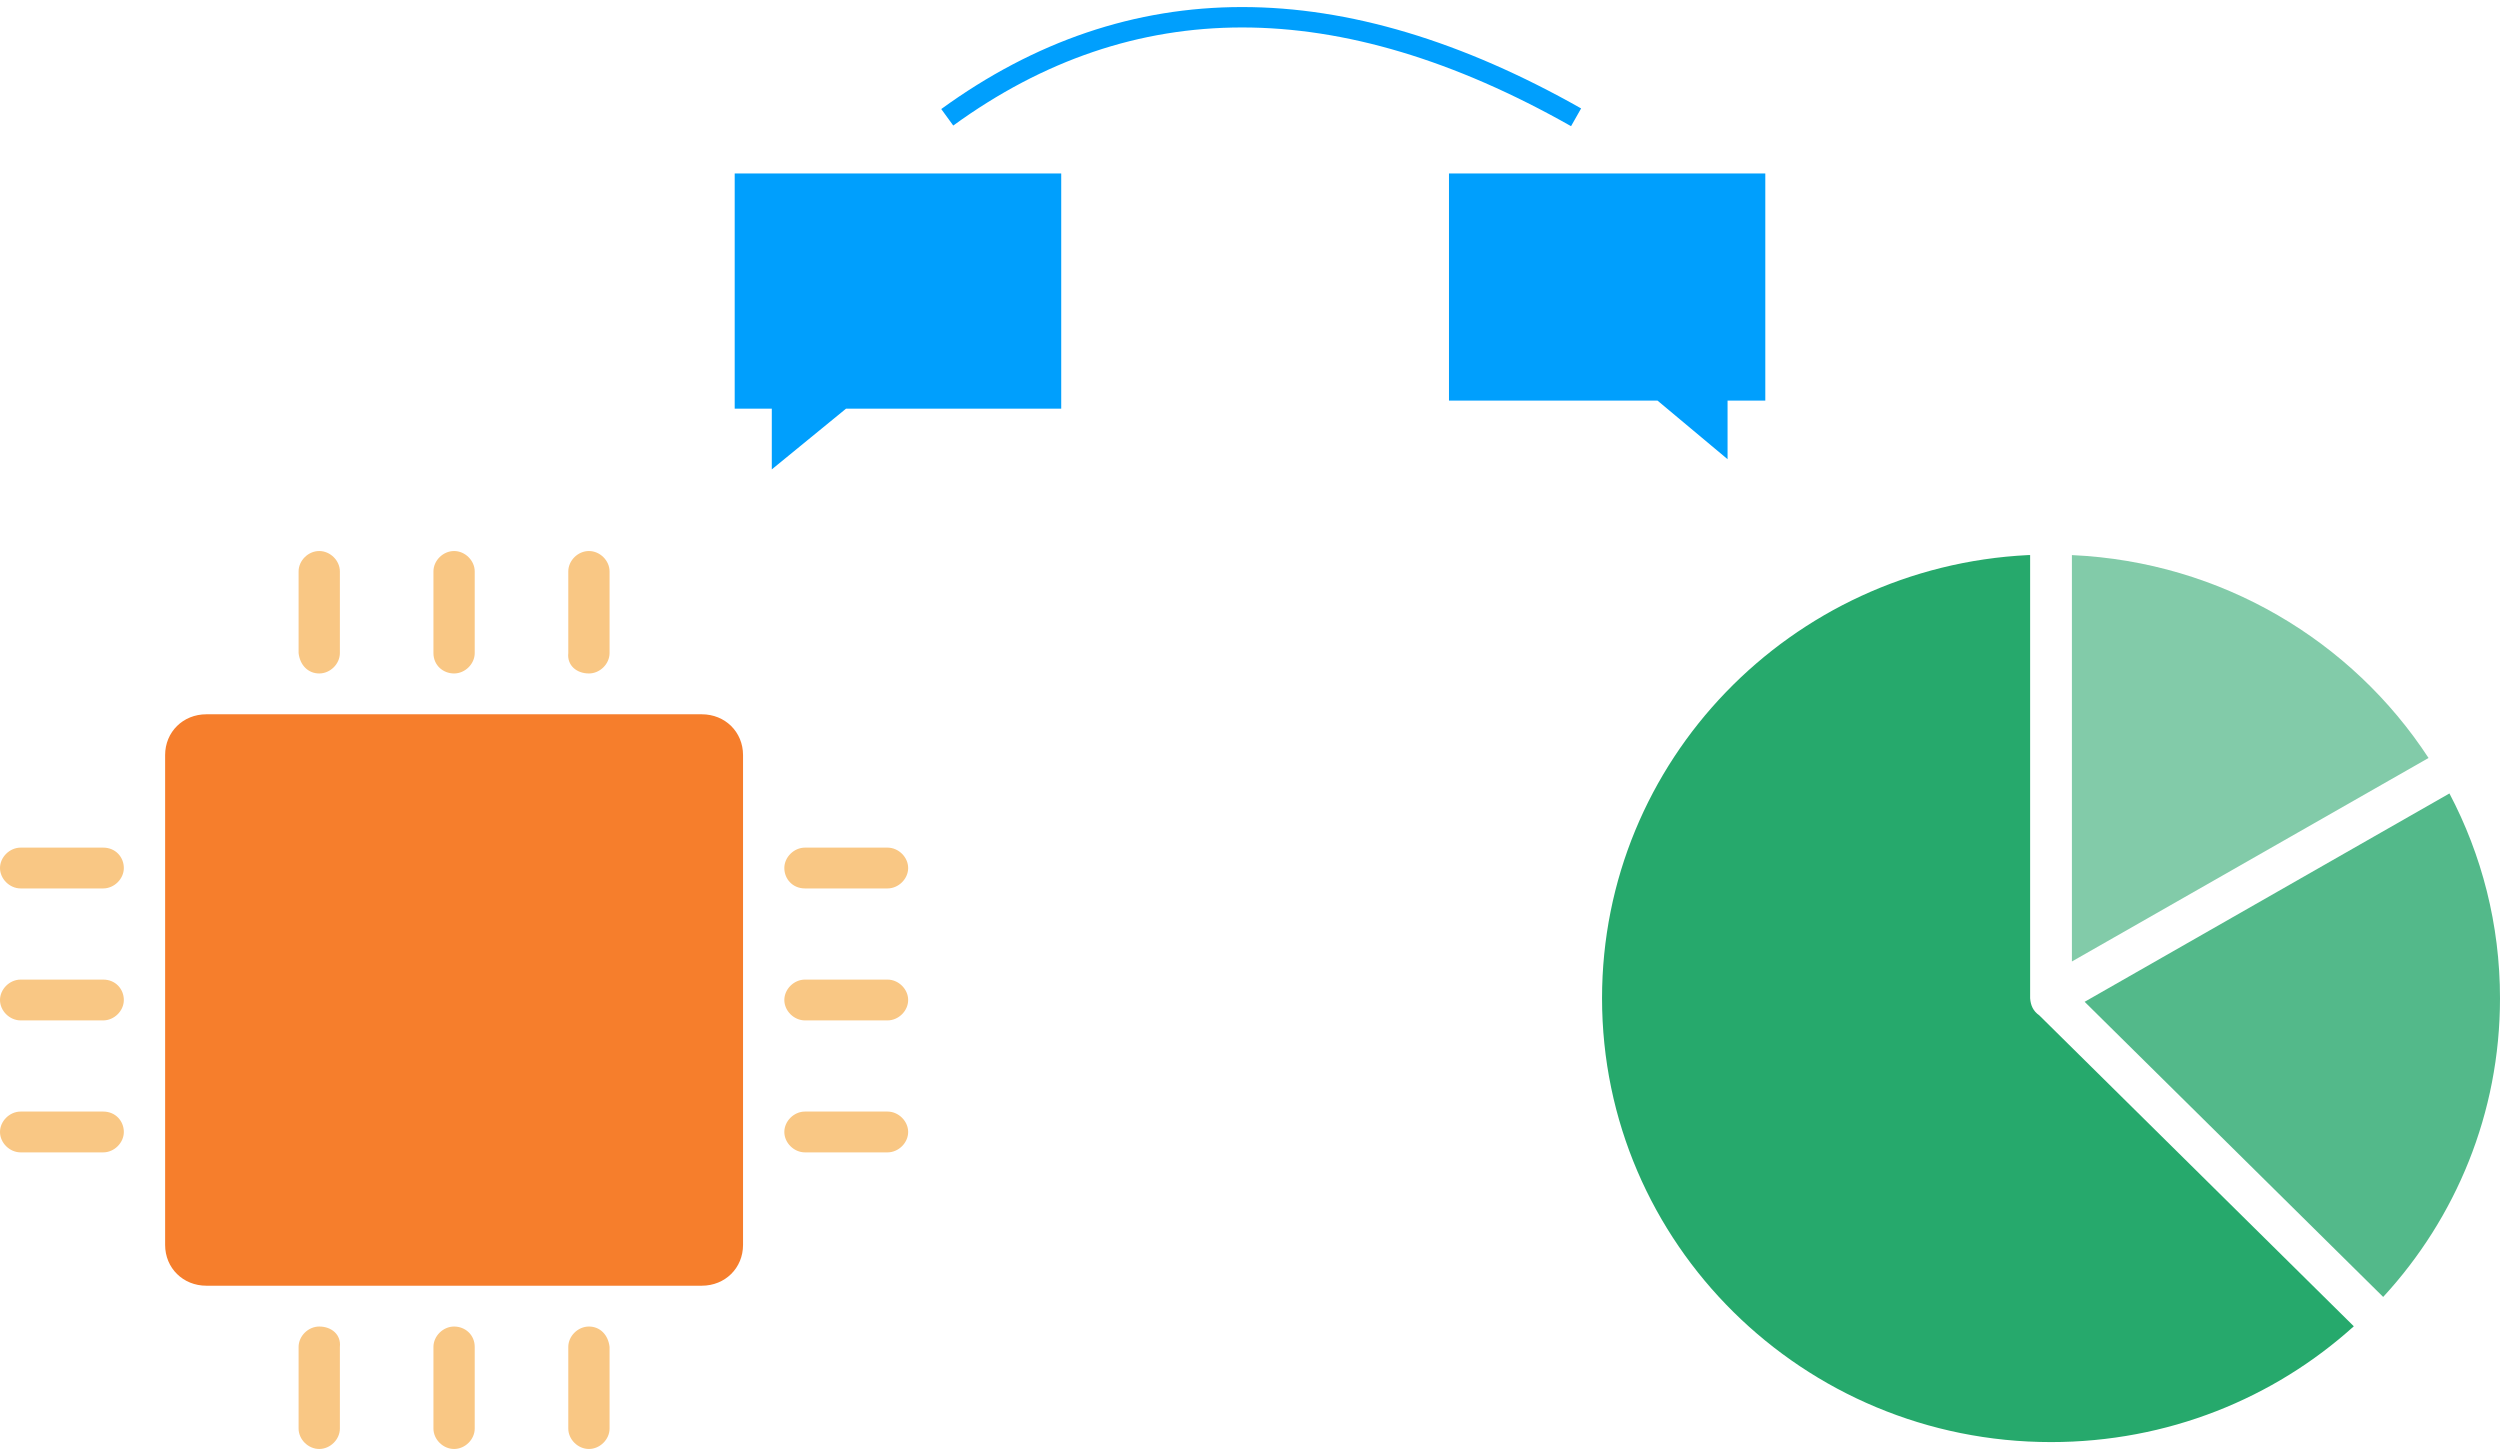 <?xml version="1.0" encoding="UTF-8"?>
<svg width="245px" height="142px" viewBox="0 0 245 142" version="1.1" xmlns="http://www.w3.org/2000/svg" xmlns:xlink="http://www.w3.org/1999/xlink">
    <!-- Generator: Sketch 48.1 (47250) - http://www.bohemiancoding.com/sketch -->
    <title>iot-Bridge</title>
    <desc>Created with Sketch.</desc>
    <defs/>
    <g id="Lösungen" stroke="none" stroke-width="1" fill="none" fill-rule="evenodd" transform="translate(-822, -2629)">
        <g id="iot-Bridge" transform="translate(822, 2630)">
            <g id="noun_991293_cc" transform="translate(0, 53)" fill-rule="nonzero">
                <g id="Group">
                    <path d="M68.773,16 L20.227,16 C17.935,16 16.182,17.733 16.182,20 L16.182,68 C16.182,70.267 17.935,72 20.227,72 L68.773,72 C71.065,72 72.818,70.267 72.818,68 L72.818,20 C72.818,17.733 71.065,16 68.773,16 Z" id="Shape" fill="#F67E2C"/>
                    <path d="M31.285,12 C32.364,12 33.308,11.067 33.308,10 L33.308,2 C33.308,0.933 32.364,0 31.285,0 C30.206,0 29.262,0.933 29.262,2 L29.262,10 C29.397,11.2 30.206,12 31.285,12 Z" id="Shape" fill="#F9C784"/>
                    <path d="M44.5,12 C45.579,12 46.523,11.067 46.523,10 L46.523,2 C46.523,0.933 45.579,0 44.5,0 C43.421,0 42.477,0.933 42.477,2 L42.477,10 C42.477,11.2 43.421,12 44.5,12 Z" id="Shape" fill="#F9C784"/>
                    <path d="M57.715,12 C58.794,12 59.738,11.067 59.738,10 L59.738,2 C59.738,0.933 58.794,0 57.715,0 C56.636,0 55.692,0.933 55.692,2 L55.692,10 C55.558,11.2 56.502,12 57.715,12 Z" id="Shape" fill="#F9C784"/>
                    <path d="M31.285,76 C30.206,76 29.262,76.933 29.262,78 L29.262,86 C29.262,87.067 30.206,88 31.285,88 C32.364,88 33.308,87.067 33.308,86 L33.308,78 C33.442,76.8 32.498,76 31.285,76 Z" id="Shape" fill="#F9C784"/>
                    <path d="M44.5,76 C43.421,76 42.477,76.933 42.477,78 L42.477,86 C42.477,87.067 43.421,88 44.5,88 C45.579,88 46.523,87.067 46.523,86 L46.523,78 C46.523,76.8 45.579,76 44.5,76 Z" id="Shape" fill="#F9C784"/>
                    <path d="M57.715,76 C56.636,76 55.692,76.933 55.692,78 L55.692,86 C55.692,87.067 56.636,88 57.715,88 C58.794,88 59.738,87.067 59.738,86 L59.738,78 C59.603,76.8 58.794,76 57.715,76 Z" id="Shape" fill="#F9C784"/>
                    <path d="M78.886,33.067 L86.977,33.067 C88.056,33.067 89,32.133 89,31.067 C89,30 88.056,29.067 86.977,29.067 L78.886,29.067 C77.808,29.067 76.864,30 76.864,31.067 C76.864,32.133 77.673,33.067 78.886,33.067 Z" id="Shape" fill="#F9C784"/>
                    <path d="M86.977,42 L78.886,42 C77.808,42 76.864,42.933 76.864,44 C76.864,45.067 77.808,46 78.886,46 L86.977,46 C88.056,46 89,45.067 89,44 C89,42.933 88.056,42 86.977,42 Z" id="Shape" fill="#F9C784"/>
                    <path d="M86.977,54.933 L78.886,54.933 C77.808,54.933 76.864,55.867 76.864,56.933 C76.864,58 77.808,58.933 78.886,58.933 L86.977,58.933 C88.056,58.933 89,58 89,56.933 C89,55.867 88.056,54.933 86.977,54.933 Z" id="Shape" fill="#F9C784"/>
                    <path d="M10.114,29.067 L2.023,29.067 C0.944,29.067 0,30 0,31.067 C0,32.133 0.944,33.067 2.023,33.067 L10.114,33.067 C11.192,33.067 12.136,32.133 12.136,31.067 C12.136,30 11.327,29.067 10.114,29.067 Z" id="Shape" fill="#F9C784"/>
                    <path d="M10.114,42 L2.023,42 C0.944,42 0,42.933 0,44 C0,45.067 0.944,46 2.023,46 L10.114,46 C11.192,46 12.136,45.067 12.136,44 C12.136,42.933 11.327,42 10.114,42 Z" id="Shape" fill="#F9C784"/>
                    <path d="M10.114,54.933 L2.023,54.933 C0.944,54.933 0,55.867 0,56.933 C0,58 0.944,58.933 2.023,58.933 L10.114,58.933 C11.192,58.933 12.136,58 12.136,56.933 C12.136,55.867 11.327,54.933 10.114,54.933 Z" id="Shape" fill="#F9C784"/>
                </g>
            </g>
            <polygon id="Shape" fill="#009FFD" fill-rule="nonzero" points="104 39.051 82.909 39.051 75.636 45 75.636 39.051 72 39.051 72 16 104 16"/>
            <polygon id="Shape" fill="#009FFD" fill-rule="nonzero" points="142 16 173 16 173 38.256 169.301 38.256 169.301 44 162.432 38.256 142 38.256"/>
            <g id="noun_1323227_cc" transform="translate(157, 53)">
                <g id="Group">
                    <path d="M41.73,0.399 C18.482,1.563 0,20.559 0,43.83 C0,67.851 19.7,87.324 44,87.324 C55.431,87.324 65.851,83.041 73.674,75.976 L42.849,45.505 C42.259,45.091 42.005,44.546 41.953,43.83 L41.953,0.399 C41.88,0.402 41.804,0.395 41.73,0.399 Z" id="Shape" fill="#26A96C" fill-rule="nonzero"/>
                    <path d="M46.047,0.399 L46.047,40.226 L80.997,20.281 C73.51,8.811 60.717,1.061 46.047,0.399 Z" id="Path" fill="#82CBA9"/>
                    <path d="M83.044,23.758 L47.294,44.177 L76.552,73.1 C83.672,65.372 88,55.105 88,43.83 C88,36.592 86.208,29.761 83.044,23.758 Z" id="Path" fill="#53B98A"/>
                </g>
            </g>
            <path d="M154.456,10.495 C131.36,-2.577 110.818,-2.577 92.831,10.495" id="Path-7" stroke="#009FFD" stroke-width="2"/>
        </g>
    </g>
</svg>